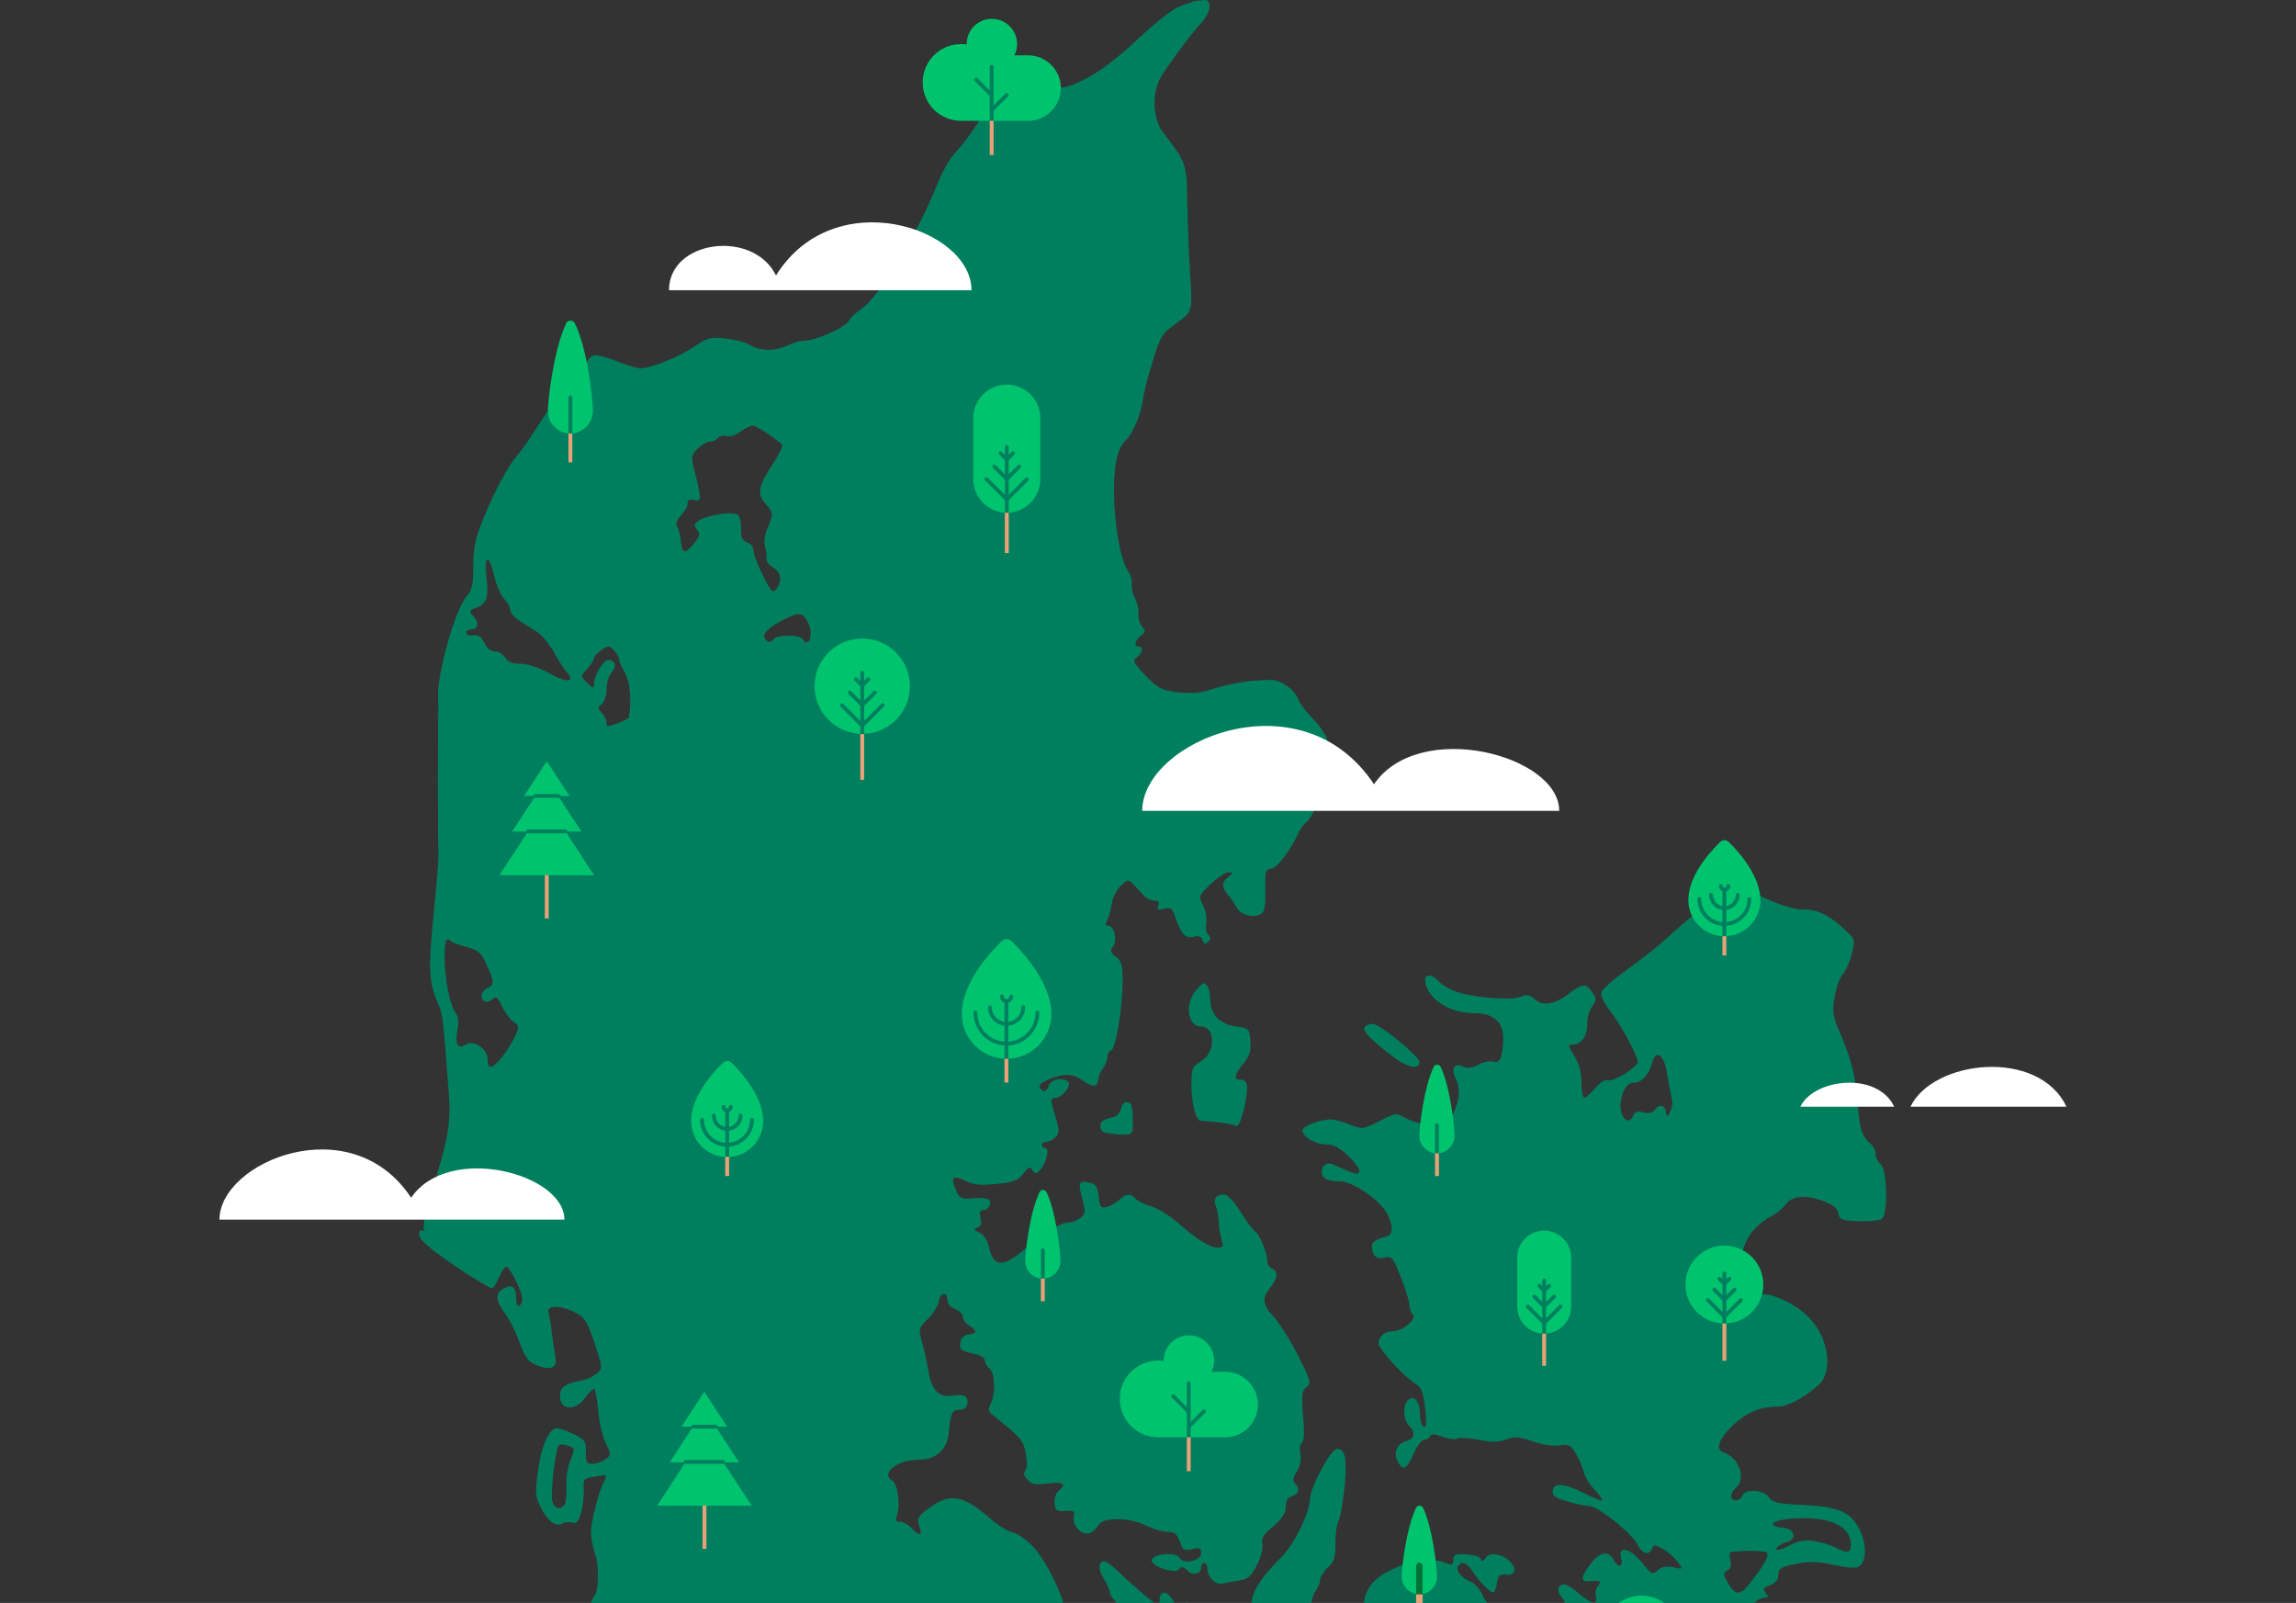 <svg width="298" height="208" viewBox="0 0 298 208" fill="none" xmlns="http://www.w3.org/2000/svg">
<rect x="0" y="0" width="298" height="208" fill="#333333" stroke="none"/>
<g clip-path="url(#clip0_13562_17160)">
<path d="M217.517 230.643C217.517 230.441 217.039 230.19 216.385 230.165C215.58 230.089 215.253 229.787 215.253 229.234C215.253 228.781 214.876 227.7 214.474 226.794C213.744 225.285 213.669 225.26 213.367 226.065C212.965 227.172 212.638 227.197 211.984 226.266C211.531 225.663 211.38 225.663 210.802 226.115C210.273 226.568 209.594 226.568 207.18 226.191C202.502 225.461 199.383 226.392 199.383 228.429C199.383 230.014 198.327 230.089 196.138 228.63C195.082 227.951 193.976 227.499 193.548 227.624C192.944 227.775 192.819 227.675 192.969 226.971C193.12 226.392 193.02 226.115 192.592 226.115C192.265 226.115 191.737 225.839 191.486 225.512C191.209 225.185 190.681 224.908 190.303 224.908C189.926 224.908 189.448 224.506 189.247 224.028C188.97 223.424 188.568 223.148 187.914 223.223C187.386 223.273 186.405 223.022 185.676 222.619C184.946 222.242 184.217 221.965 184.016 222.016C183.814 222.066 183.286 221.764 182.884 221.412C182.431 221.01 181.677 220.758 181.148 220.809C180.62 220.859 179.514 220.658 178.709 220.331C177.527 219.853 177.25 219.551 177.451 218.922C177.602 218.394 177.502 218.067 176.973 217.866C175.842 217.489 173.93 214.169 174.081 212.886C174.207 212.006 174.408 211.754 175.213 211.754C175.791 211.754 176.395 211.503 176.546 211.276C176.697 211.025 177.225 210.798 177.678 210.798C178.734 210.798 178.684 210.119 177.627 209.792C176.898 209.541 176.822 209.314 177.049 207.856C177.376 205.693 178.759 204.36 181.802 203.152C184.066 202.272 186.179 202.146 187.889 202.901C188.417 203.152 188.618 203.027 188.618 202.423C188.618 201.744 188.87 201.618 190.329 201.694C191.259 201.744 192.114 202.021 192.19 202.297C192.316 202.675 192.466 202.624 192.844 202.146C193.171 201.694 193.649 201.568 194.378 201.744C196.541 202.272 197.472 204.586 195.384 204.309C194.78 204.234 194.504 204.435 194.378 204.988C194.051 206.9 193.9 206.975 192.844 205.969C192.265 205.441 191.511 204.511 191.133 203.907C190.454 202.775 189.675 202.499 189.222 203.228C188.895 203.806 189.75 204.812 190.932 205.265C191.41 205.466 192.114 206.246 192.441 207.001C192.894 208.107 193.372 208.51 194.881 208.937C196.39 209.39 196.742 209.667 196.742 210.396C196.742 211.125 196.994 211.327 197.798 211.327C198.377 211.327 199.207 211.528 199.735 211.804C200.515 212.207 200.54 212.207 200.112 211.654C199.232 210.547 199.961 209.667 201.571 209.792C202.829 209.868 203.08 209.792 203.206 208.937C203.281 208.409 203.055 207.629 202.678 207.227C201.999 206.447 202.15 205.592 203.055 205.592C203.332 205.592 204.187 206.12 204.967 206.799C206.626 208.208 207.406 208.384 207.13 207.202C207.004 206.749 207.13 206.095 207.406 205.793C207.934 205.139 207.783 205.064 206.274 205.19C205.092 205.265 205.143 204.662 206.425 202.951C207.607 201.367 208.789 201.166 209.418 202.373C210.022 203.505 210.726 203.379 210.399 202.172C209.997 200.512 211.581 200.864 213.115 202.775C214.323 204.284 214.448 204.36 215.153 203.756C215.681 203.303 216.259 203.178 217.19 203.379C218.498 203.655 218.498 203.655 217.718 202.649C217.316 202.071 216.461 201.342 215.807 200.989C214.826 200.411 214.625 200.411 214.423 200.939C214.046 201.92 213.115 201.618 212.487 200.336C211.757 198.927 207.381 195.456 206.325 195.431C205.922 195.431 204.665 195.18 203.558 194.853C202.024 194.45 201.521 194.123 201.521 193.545C201.521 192.363 202.904 192.413 205.495 193.696C206.752 194.35 207.884 194.802 207.96 194.702C208.035 194.601 207.582 193.972 206.953 193.293C206.3 192.614 205.646 191.558 205.545 190.979C205.444 190.401 204.941 189.319 204.539 188.615C203.86 187.483 203.608 187.358 202.376 187.559C201.521 187.685 200.188 187.483 198.93 187.031C197.22 186.427 196.667 186.377 195.51 186.779C194.504 187.156 193.573 187.156 191.863 186.829C190.605 186.578 189.398 186.502 189.146 186.678C188.895 186.804 188.04 186.729 187.235 186.427C186.128 186.05 185.701 186.05 185.575 186.377C185.5 186.628 185.173 186.829 184.846 186.829C184.519 186.829 183.915 187.634 183.462 188.665C182.532 190.703 182.079 190.904 181.425 189.671C180.821 188.54 181.299 187.307 182.481 187.005C183.613 186.729 183.789 185.874 182.859 184.968C182.079 184.189 182.054 182.252 182.783 181.648C183.563 180.994 184.292 181.849 184.292 183.484C184.292 184.214 184.494 184.943 184.77 185.119C185.147 185.32 185.173 184.717 184.971 182.805C184.77 180.743 184.519 180.089 183.789 179.611C182.154 178.605 178.91 174.983 178.91 174.329C178.91 173.449 179.715 172.745 180.746 172.745C182.004 172.745 183.94 171.16 183.387 170.582C183.135 170.33 182.934 169.802 182.934 169.375C182.934 168.922 182.456 167.337 181.828 165.753C180.821 163.162 180.645 162.961 179.715 163.187C178.658 163.464 178.055 162.911 178.055 161.678C178.055 161.226 178.533 160.873 179.363 160.622C180.469 160.345 180.671 160.094 180.62 159.213C180.57 158.61 180.168 157.579 179.69 156.95C178.508 155.29 175.389 153.303 174.006 153.303C172.346 153.303 171.566 152.901 171.566 152.096C171.566 151.09 172.295 150.712 173.301 151.215C175.867 152.398 176.42 152.523 176.42 151.945C176.42 151.618 175.766 150.738 174.911 149.908C173.855 148.902 173.05 148.499 172.144 148.499C170.736 148.499 169.051 147.518 169.051 146.663C169.051 146.135 171.314 145.255 172.773 145.255C173.176 145.255 174.232 145.531 175.162 145.909C176.822 146.563 176.873 146.563 179.061 145.456C181.048 144.45 181.324 144.4 182.154 144.928C182.632 145.255 183.664 145.607 184.393 145.783C185.977 146.11 186.455 145.38 185.776 143.796C185.525 143.268 185.449 142.538 185.575 142.211C186.028 141.08 186.883 141.608 187.562 143.469C188.241 145.33 188.241 145.33 188.82 144.047C189.473 142.513 189.499 141.054 188.945 139.948C188.291 138.741 188.744 137.835 189.8 138.363C190.404 138.69 190.907 138.64 191.863 138.162C192.542 137.785 193.447 137.634 193.85 137.76C194.705 138.036 195.057 137.081 195.107 134.666C195.107 132.604 193.774 131.472 191.385 131.472C187.964 131.472 185.022 129.435 184.971 127.096C184.971 126.366 185.977 126.442 186.606 127.221C186.883 127.599 187.788 128.152 188.593 128.529C190.53 129.384 196.189 129.912 197.396 129.334C198.176 129.007 198.503 129.057 199.106 129.586C200.213 130.592 201.672 130.39 203.457 129.057C205.369 127.599 205.822 127.548 206.652 128.73C207.23 129.535 207.23 129.711 206.601 130.667C206.224 131.245 205.947 132.302 205.998 132.981C206.073 134.314 205.218 135.546 204.212 135.546C203.432 135.546 203.483 135.672 204.463 137.257C204.992 138.112 205.268 139.294 205.268 140.501C205.268 141.557 205.419 142.438 205.646 142.438C205.847 142.438 206.501 141.859 207.054 141.18C207.708 140.451 208.362 139.998 208.714 140.174C209.393 140.426 212.562 138.464 212.562 137.785C212.562 137.005 210.299 132.83 208.915 131.095C208.11 130.038 207.708 129.183 207.859 128.73C207.985 128.328 209.393 127.096 210.978 125.964C212.562 124.832 214.7 123.172 215.731 122.267C220.082 118.368 220.963 117.689 223.151 116.658C226.043 115.325 226.446 115.35 229.69 116.809C231.325 117.538 233.06 118.016 234.117 118.016C235.953 118.016 237.437 118.745 239.549 120.732C240.807 121.914 240.807 121.94 240.354 123.776C240.103 124.782 239.549 126.014 239.172 126.416C238.795 126.819 238.292 128.202 238.116 129.384C237.789 131.321 237.864 131.849 238.895 134.213C240.354 137.659 240.882 139.897 241.134 143.419C241.335 146.412 241.662 147.468 242.769 148.399C243.146 148.675 243.423 149.279 243.423 149.732C243.423 150.184 243.699 150.738 244.076 151.039C244.957 151.693 245.083 157.654 244.227 158.182C243.9 158.384 242.517 158.509 241.184 158.459C239.021 158.384 238.744 158.258 238.619 157.478C238.543 156.874 237.965 156.371 236.883 155.944C234.519 155.013 232.658 155.089 231.778 156.271C231.375 156.799 230.595 157.453 230.067 157.73C227.301 159.188 225.968 161.376 225.968 164.269C225.968 166.105 227.351 167.916 228.684 167.916C230.394 167.916 233.136 169.299 234.72 170.884C237.386 173.55 238.015 178.077 235.928 179.812C233.941 181.523 231.954 182.529 230.696 182.529C228.382 182.529 226.647 183.308 224.811 185.044C222.975 186.88 222.623 188.087 223.754 188.489C225.792 189.219 226.672 191.935 225.289 193.067C224.962 193.344 224.685 193.847 224.685 194.123C224.685 194.903 225.867 194.853 226.144 194.073C226.521 193.142 228.91 193.293 229.589 194.274C230.042 194.953 230.721 195.129 233.614 195.255C238.644 195.507 240.103 196.11 241.285 198.349C242.391 200.386 242.266 202.901 241.083 203.379C240.706 203.505 239.348 203.379 237.965 203.052C236.179 202.649 234.921 202.574 233.513 202.851C231.073 203.303 230.797 203.505 230.797 204.485C230.797 204.963 230.394 205.466 229.74 205.693C228.86 206.02 228.759 206.171 229.162 206.699C229.564 207.177 229.539 207.302 229.011 207.302C228.634 207.302 228.005 207.68 227.552 208.107C227.099 208.56 226.345 208.912 225.842 208.912C225.163 208.912 225.062 209.038 225.44 209.39C226.119 210.069 226.043 211.301 225.314 211.578C224.509 211.905 224.534 212.559 225.364 212.559C226.295 212.559 225.892 213.892 224.836 214.395C224.358 214.596 224.031 215.049 224.107 215.275C224.232 215.552 223.956 215.954 223.453 216.206C222.069 216.935 221.063 218.142 221.063 219.098C221.063 219.576 220.787 220.305 220.409 220.733C219.957 221.211 219.68 222.468 219.554 224.631C219.428 226.694 219.152 227.876 218.774 228.127C218.045 228.53 218.448 229.259 219.252 228.932C220.133 228.605 219.982 229.712 219.051 230.517C218.221 231.07 217.517 231.196 217.517 230.643ZM226.295 206.372C226.546 206.221 227.426 205.064 228.282 203.907C229.338 202.373 229.615 201.643 229.288 201.442C228.885 201.191 226.244 201.166 224.66 201.392C224.459 201.442 224.408 201.87 224.584 202.448C224.735 203.127 224.635 203.555 224.207 203.781C223.629 204.108 223.629 204.259 224.283 205.416C225.037 206.699 225.44 206.9 226.295 206.372ZM235.5 199.983C236.431 200.134 237.688 200.512 238.292 200.839C239.826 201.618 240.228 201.518 240.228 200.461C240.228 198.072 237.663 196.814 233.161 197.016C230.193 197.141 228.936 197.996 231.375 198.223C233.035 198.374 233.312 199.807 231.752 200.159C231.224 200.285 230.696 200.637 230.57 200.939C230.445 201.266 230.973 201.191 232.105 200.612C233.438 199.908 234.217 199.757 235.5 199.983ZM212.009 144.726C212.16 144.249 212.537 144.148 213.317 144.324C214.046 144.525 214.524 144.4 214.851 143.922C215.455 143.117 216.259 143.469 216.259 144.601C216.259 145.003 216.511 144.802 216.737 144.349C216.964 143.896 217.14 143.217 217.014 142.689C216.762 141.583 216.486 140.099 216.36 139.269C215.983 136.804 214.901 136.074 214.423 137.961C214.046 139.369 213.09 140.476 212.16 140.476C211.279 140.476 210.701 141.155 210.374 142.84C210.022 144.726 211.355 146.336 212.009 144.726ZM165.379 221.664C165.253 221.462 164.725 221.261 164.197 221.261C163.015 221.261 162.335 220.532 162.335 219.35C162.335 217.438 161.329 214.646 160.424 214.043C159.946 213.716 159.493 213.062 159.493 212.66C159.493 212.006 159.695 211.88 160.675 212.131C161.782 212.383 161.858 212.282 162.084 210.824C162.21 209.968 162.361 208.635 162.461 207.831C162.587 206.372 163.769 204.586 166.36 201.995C167.994 200.361 169.931 196.387 170.007 194.576C170.057 192.991 172.723 188.011 173.528 188.011C174.634 188.011 174.861 189.345 174.509 192.991C174.307 194.928 173.98 196.89 173.729 197.343C173.477 197.745 173.326 199.078 173.326 200.31C173.326 202.146 173.176 202.675 172.32 203.429C171.742 203.957 171.314 204.687 171.314 205.064C171.314 205.441 171.038 206.07 170.711 206.523C170.384 206.975 170.107 208.057 170.107 208.962C170.107 210.069 169.83 210.874 169.327 211.327C168.548 212.006 168.321 213.163 167.693 218.947C167.693 219.098 167.215 219.752 166.687 220.406C166.108 221.06 165.806 221.714 165.957 221.865C166.108 222.016 166.108 222.116 165.957 222.116C165.781 222.066 165.504 221.915 165.379 221.664ZM104.664 216.759C102.828 216.156 102.275 215.753 101.822 214.697C101.093 213.037 99.76 212.383 97.194 212.383C95.861 212.383 94.603 212.056 93.547 211.452C92.088 210.647 91.359 210.572 86.455 210.522C82.103 210.522 80.745 210.371 79.966 209.868C79.437 209.491 78.457 209.088 77.853 208.937C76.721 208.661 76.445 207.956 77.073 207.227C77.727 206.548 77.803 203.253 77.224 201.618C76.948 200.763 76.696 199.556 76.696 198.902C76.696 197.569 77.677 193.67 78.281 192.488C78.884 191.306 78.884 191.306 77.174 191.608C75.765 191.86 75.665 191.935 75.765 193.193C75.816 193.922 75.69 195.255 75.438 196.16C75.112 197.468 74.835 197.745 74.256 197.569C73.854 197.443 73.275 197.519 72.999 197.695C72.194 198.173 71.087 197.418 70.207 195.657C69.478 194.249 69.427 193.746 69.805 190.979C70.182 187.936 71.112 185.698 72.068 185.345C72.345 185.22 73.376 185.547 74.332 186.025C75.967 186.829 76.067 187.031 76.042 188.414C75.992 189.722 76.118 189.948 76.897 189.948C77.375 189.948 78.104 189.697 78.557 189.37C79.337 188.791 79.337 188.766 78.608 187.257C78.205 186.402 77.752 184.465 77.627 182.956C77.501 181.447 77.249 180.19 77.098 180.19C76.948 180.19 76.369 180.768 75.891 181.447C74.784 182.981 72.923 183.032 72.722 181.497C72.521 180.19 73.2 179.561 75.036 179.234C75.891 179.108 76.973 178.655 77.425 178.253C78.23 177.523 78.23 177.523 77.174 174.304C76.243 171.512 75.916 170.984 74.709 170.33C72.848 169.349 70.936 169.324 71.188 170.28C71.314 170.682 71.515 171.915 71.641 173.047C71.766 174.178 72.018 175.562 72.093 176.14C72.37 177.523 71.439 177.876 69.654 177.146C68.547 176.694 68.145 176.14 67.415 174.153C66.937 172.82 66.082 171.11 65.504 170.381C64.322 168.746 64.246 167.79 65.353 167.186C66.46 166.583 66.988 166.985 66.988 168.444C66.988 169.123 67.139 169.551 67.39 169.425C67.642 169.299 67.793 168.897 67.793 168.545C67.793 167.664 66.158 164.369 65.73 164.369C65.529 164.369 65.076 165.023 64.749 165.778C64.422 166.558 64.02 167.186 63.894 167.186C63.617 167.186 60.8 165.476 58.864 164.143C55.443 161.779 54.412 160.823 54.412 160.169C54.412 159.767 54.563 159.515 54.789 159.691C54.991 159.842 55.066 159.616 54.991 159.213C54.915 158.811 55.393 156.648 56.097 154.435C58.16 147.82 58.537 145.758 58.26 141.985C57.606 133.132 57.455 131.648 57.053 130.692C55.544 127.272 55.519 126.24 56.525 116.079C56.776 113.715 56.927 111.452 56.902 110.999C56.827 109.59 56.827 96.059 56.852 93.946C56.902 92.815 56.902 91.28 56.852 90.501C56.701 87.583 59.04 79.208 60.499 77.472C61.278 76.592 61.429 75.888 61.429 73.448C61.429 71.134 61.681 69.877 62.687 67.412C64.095 63.841 66.107 60.194 67.189 59.012C67.642 58.559 68.849 56.773 69.956 55.038C71.263 52.975 72.194 51.869 72.672 51.869C73.124 51.869 73.728 51.29 74.08 50.561C75.464 47.895 76.394 46.411 76.922 46.134C77.199 45.983 78.557 46.285 79.89 46.813C81.223 47.342 82.682 47.794 83.135 47.794C84.468 47.794 88.089 46.335 90.152 44.952C91.887 43.77 92.264 43.695 94.302 43.946C95.509 44.072 96.943 44.474 97.421 44.801C98.603 45.581 100.791 45.581 102.249 44.801C102.903 44.474 103.909 44.198 104.513 44.198C105.922 44.198 109.946 42.362 110.222 41.557C110.348 41.23 111.027 40.626 111.681 40.173C113.869 38.84 119.025 30.515 121.49 24.278C122.144 22.618 123.2 20.656 123.804 20.027C125.439 18.242 126.847 16.204 127.853 14.268C129.186 11.627 129.966 11.3 134.468 11.426C138.115 11.501 138.442 11.476 141.007 10.168C142.718 9.288 145.107 7.502 147.547 5.188C149.659 3.201 152.049 1.29 152.828 0.963C154.463 0.284 155.318 0.007 155.997 0.057C157.33 -0.345 157.381 1.441 155.796 3.101C154.488 4.484 151.093 9.187 150.59 10.118C149.458 12.306 149.659 15.525 150.967 17.21C153.935 21.034 154.061 21.31 154.086 26.089C154.136 28.529 154.287 32.779 154.463 35.495C154.79 40.45 154.79 40.45 152.728 41.909C150.791 43.317 150.615 43.569 149.609 46.889C149.005 48.825 148.427 51.039 148.351 51.843C148.075 53.831 146.968 56.396 146.088 57.15C145.685 57.528 145.157 58.483 144.956 59.389C144.076 63.237 144.881 71.713 146.364 74.002C146.742 74.58 146.968 75.335 146.893 75.737C146.817 76.139 146.968 76.944 147.295 77.573C147.622 78.227 147.823 79.158 147.748 79.635C147.672 80.164 147.899 80.893 148.201 81.27C148.729 81.874 148.678 82.05 148.075 82.478C147.295 83.056 147.144 83.886 147.798 83.886C148.452 83.886 148.276 84.766 147.547 85.294C146.943 85.747 147.094 85.974 148.678 87.659C150.263 89.293 150.716 89.52 152.728 89.822C154.036 89.973 155.62 89.947 156.375 89.696C159.166 88.841 161.053 88.438 163.316 88.287C165.228 88.136 165.882 88.237 166.963 88.966C167.693 89.444 168.347 90.224 168.472 90.677C168.598 91.129 169.327 92.136 170.132 92.991C172.195 95.053 172.849 96.638 172.245 98.348C171.993 99.077 171.767 100.285 171.767 101.114C171.767 102.749 170.459 105.944 169.503 106.748C169.126 107.025 168.699 107.679 168.497 108.132C167.517 110.32 165.781 112.634 165.001 112.709C164.222 112.835 164.197 113.086 164.222 115.476C164.272 117.211 164.146 118.242 163.769 118.519C162.914 119.198 161.053 118.796 160.525 117.79C160.273 117.312 159.745 116.532 159.393 116.13C158.538 115.149 158.538 114.47 159.443 113.765C160.122 113.237 160.122 113.237 159.443 113.187C159.041 113.187 158.035 113.866 157.129 114.721C155.545 116.255 155.545 116.306 156.148 117.488C156.475 118.142 156.676 119.148 156.551 119.726C156.425 120.305 156.551 120.984 156.802 121.261C157.179 121.638 157.179 121.839 156.802 122.191C156.425 122.543 156.274 122.518 156.073 121.99C155.922 121.537 155.545 121.386 155.016 121.537C153.96 121.864 153.306 121.261 152.652 119.299C152.174 117.84 151.998 117.714 151.118 117.915C150.263 118.117 150.137 118.041 150.338 117.513C150.54 117.035 150.389 116.859 149.81 116.859C149.357 116.859 148.804 116.582 148.502 116.255C148.226 115.928 147.622 115.275 147.194 114.847C146.415 114.067 146.39 114.067 145.484 114.922C144.956 115.4 144.428 116.457 144.302 117.236C144.176 118.041 143.9 119.022 143.698 119.399C143.422 119.928 143.447 120.129 143.849 120.129C144.629 120.129 145.057 122.065 144.453 122.845C144.051 123.323 144.076 123.574 144.83 124.153C145.585 124.731 145.711 125.26 145.711 127.272C145.711 130.592 144.83 136.125 144.201 136.326C143.925 136.401 143.724 136.804 143.724 137.181C143.724 137.558 143.447 138.237 143.12 138.69C142.793 139.143 142.516 139.797 142.516 140.199C142.516 141.13 141.661 141.08 140.454 140.149C139.926 139.747 138.995 139.42 138.417 139.47C136.908 139.545 134.77 140.526 134.921 141.004C135.172 141.784 135.927 141.733 136.128 140.878C136.38 139.998 138.19 139.696 138.693 140.476C139.02 141.004 137.763 142.463 136.983 142.463C136.304 142.463 136.304 142.714 137.033 145.053C137.511 146.713 137.511 147.04 136.983 147.569C136.656 147.896 136.128 148.172 135.801 148.172C135.474 148.172 135.223 148.323 135.223 148.575C135.223 148.776 135.424 148.977 135.675 148.977C136.279 148.977 135.751 151.014 134.996 151.819C134.468 152.347 134.342 152.347 134.015 151.819C133.739 151.341 133.487 151.417 132.808 152.297C132.129 153.177 131.5 153.429 129.312 153.63C127.325 153.831 126.344 153.756 125.363 153.253C123.703 152.448 123.326 152.674 124.03 154.309C124.508 155.491 124.709 155.617 126.218 155.491C127.099 155.416 128.055 155.491 128.281 155.617C128.859 155.994 128.331 157.025 127.627 157.025C127.174 157.025 127.099 157.302 127.25 158.031C127.451 158.761 127.325 159.138 126.872 159.289C126.344 159.49 126.395 159.616 127.149 159.968C127.728 160.245 128.155 160.949 128.356 161.804C128.884 164.47 130.268 164.52 133.185 161.93C135.449 159.893 137.687 158.61 138.819 158.61C139.196 158.61 139.825 158.358 140.228 158.031C140.907 157.554 140.907 157.302 140.479 155.592C139.876 153.429 140.026 153.127 141.46 153.479C142.265 153.68 142.466 154.007 142.592 155.265C142.718 156.522 142.843 156.774 143.522 156.648C143.975 156.573 144.705 156.17 145.182 155.768C146.163 154.837 146.717 154.787 147.345 155.516C147.597 155.793 148.527 156.296 149.383 156.522C150.238 156.774 151.747 157.704 152.753 158.56C155.469 160.924 157.003 161.88 157.984 161.88C158.764 161.88 158.839 161.729 158.588 160.999C158.437 160.521 158.211 159.465 158.185 158.635C158.135 157.855 157.984 156.9 157.808 156.522C157.406 155.642 157.859 154.988 158.814 154.988C159.292 154.988 160.122 155.793 161.078 157.352C161.883 158.66 162.738 159.742 162.939 159.817C163.417 160.018 164.473 162.609 164.473 163.59C164.473 164.043 164.75 164.47 165.077 164.596C165.932 164.923 165.857 165.853 164.876 167.061C163.744 168.469 163.87 169.299 165.328 170.884C166.007 171.613 167.441 173.851 168.447 175.838C170.157 179.209 170.233 179.485 169.579 179.988C168.975 180.441 168.9 180.919 169.126 183.711C169.327 185.874 169.252 187.031 168.975 187.207C168.724 187.358 168.648 187.986 168.774 188.665C168.925 189.445 168.774 190.2 168.321 190.929C167.844 191.709 167.743 192.111 168.07 192.438C168.749 193.117 168.598 193.847 167.693 194.148C167.114 194.299 166.888 194.752 166.888 195.532C166.888 196.336 166.435 197.041 165.253 198.047C163.995 199.103 163.668 199.631 163.844 200.31C163.97 200.788 163.694 202.021 163.165 203.027C162.386 204.561 162.034 204.888 160.801 205.089C159.996 205.215 159.066 205.416 158.689 205.491C157.833 205.743 156.702 204.636 156.702 203.58C156.702 203.127 156.551 202.8 156.299 202.8C156.098 202.8 155.897 203.052 155.897 203.379C155.897 204.259 154.765 204.485 154.036 203.756C153.558 203.278 153.306 203.228 153.055 203.605C152.602 204.335 149.332 203.228 149.483 202.423C149.634 201.618 152.652 201.316 153.105 202.146C153.583 203.027 155.897 202.549 155.897 201.543C155.897 200.889 155.696 200.763 154.715 201.015C153.658 201.266 153.507 201.14 153.13 200.034C152.753 199.053 152.476 198.776 151.546 198.776C150.892 198.776 149.684 198.399 148.779 197.971C146.616 196.865 143.095 196.84 142.542 197.921C142.29 198.323 141.812 198.801 141.435 198.927C140.454 199.304 139.171 197.996 139.372 196.865C139.523 196.06 139.423 195.984 138.266 196.06C137.159 196.135 136.958 196.01 136.883 195.079C136.807 194.5 137.033 193.771 137.36 193.494C138.492 192.564 138.039 192.237 136.027 192.488C134.493 192.69 133.915 192.614 133.387 192.036C132.934 191.583 132.808 191.181 133.06 190.854C133.311 190.577 133.311 189.671 133.135 188.615C132.808 186.88 132.657 186.678 128.91 183.66C128.256 183.132 128.231 182.881 128.583 182.151C129.237 180.894 129.161 178.177 128.432 177.599C128.105 177.322 127.828 176.819 127.828 176.543C127.828 176.266 127.35 175.889 126.696 175.738C124.659 175.285 124.508 175.159 124.634 174.229C124.709 173.625 125.087 173.248 125.69 173.172C126.822 173.021 126.872 172.644 125.766 171.99C125.313 171.714 124.961 171.211 124.961 170.858C124.961 170.481 124.508 170.079 123.955 169.852C123.301 169.601 122.949 169.173 122.949 168.595C122.949 167.488 121.968 167.79 121.817 168.972C121.742 169.45 121.138 170.431 120.434 171.135C119.226 172.342 119.176 172.443 119.654 174.103C119.931 175.034 120.308 176.668 120.459 177.725C120.861 180.366 121.867 181.422 123.703 181.095C124.634 180.944 125.212 181.019 125.414 181.346C125.866 182.076 125.414 182.931 124.559 182.931C123.578 182.931 123.351 183.409 123.175 185.647C123.024 188.037 121.54 189.42 119.201 189.42C116.435 189.42 114.221 191.206 115.831 192.136C116.51 192.539 116.887 195.381 116.435 196.588C116.158 197.317 116.233 197.468 116.837 197.468C117.24 197.468 117.893 197.846 118.296 198.273C119.277 199.38 119.805 199.279 119.352 198.147C118.95 197.041 119.101 196.739 120.761 195.557C123.402 193.696 125.062 194.023 128.583 197.091C129.564 197.946 130.846 198.751 131.5 198.877C132.154 199.003 133.336 199.883 134.166 200.788C136.103 202.951 138.467 208.057 138.316 209.717C138.19 210.824 137.939 211.1 136.279 211.654C133.16 212.76 131.651 212.961 131.073 212.232C130.796 211.905 130.343 211.628 130.067 211.628C129.79 211.628 129.136 211.251 128.658 210.824C128.13 210.371 127.199 210.019 126.545 210.019C125.439 210.019 125.363 210.094 125.615 211.201C125.942 212.66 125.238 214.093 124.232 214.093C123.024 214.093 119.252 211.93 119.025 211.176C118.774 210.321 118.019 210.245 117.315 211.025C117.063 211.352 116.384 211.704 115.856 211.83C115.328 211.955 114.674 212.433 114.448 212.886C114.196 213.339 113.14 213.942 112.084 214.269C111.027 214.596 109.568 215.401 108.889 216.105C107.431 217.765 107.682 217.765 104.664 216.759ZM73.301 195.205C73.451 194.928 73.552 193.897 73.502 192.84C73.451 191.784 73.703 190.275 74.03 189.47C74.634 187.961 74.634 187.936 73.753 187.609C73.225 187.408 72.697 187.358 72.546 187.534C72.093 187.936 71.414 193.771 71.691 194.802C71.917 195.783 72.823 195.984 73.301 195.205ZM65.076 137.257C65.655 136.578 66.409 135.395 66.786 134.591C67.44 133.207 67.44 133.132 66.661 132.604C66.208 132.277 65.529 131.396 65.152 130.566C64.624 129.46 64.347 129.233 64.02 129.56C63.341 130.239 62.511 130.089 62.511 129.233C62.511 128.781 62.888 128.353 63.316 128.177C64.196 127.9 64.171 127.297 62.938 124.731C62.41 123.6 61.932 123.222 60.574 122.895C59.644 122.644 58.738 122.317 58.587 122.166C57.908 121.487 57.707 122.015 57.707 124.203C57.707 126.995 58.361 130.29 59.115 131.396C59.493 131.874 59.568 132.704 59.392 133.509C59.015 135.421 59.392 136.225 60.398 135.571C61.505 134.892 63.29 136.049 63.29 137.483C63.316 138.791 63.819 138.766 65.076 137.257ZM80.293 93.796C80.972 93.544 81.6 93.217 81.626 93.066C82.003 90.954 81.776 88.564 81.148 87.382C80.745 86.653 80.368 85.848 80.368 85.596C80.368 85.345 80.091 84.817 79.714 84.414C79.111 83.76 78.985 83.735 78.079 84.339C77.551 84.716 77.098 85.144 77.098 85.395C77.098 85.647 76.696 86.25 76.218 86.778C75.338 87.709 75.338 87.709 76.218 88.614C76.998 89.394 77.098 89.419 77.098 88.765C77.098 87.659 78.281 85.647 78.934 85.647C79.865 85.647 80.117 86.451 79.387 87.231C79.01 87.633 78.733 88.614 78.733 89.394C78.733 90.199 78.457 91.054 78.13 91.331C77.551 91.783 77.551 91.909 78.13 92.538C78.457 92.915 78.733 93.418 78.733 93.72C78.733 94.374 78.708 94.374 80.293 93.796ZM73.602 87.256C73.2 86.803 72.42 85.621 71.867 84.59C71.288 83.584 70.358 82.427 69.83 82.075C69.251 81.698 68.195 81.069 67.516 80.616C66.786 80.164 66.208 79.485 66.208 79.107C66.208 78.73 65.831 78.101 65.428 77.699C65.026 77.296 64.422 75.963 64.12 74.656C63.467 71.814 62.787 72.015 63.139 74.907C63.467 77.472 63.19 78.328 61.832 78.856C60.851 79.233 60.851 79.258 61.505 80.038C62.234 80.843 62.033 81.673 61.102 81.673C60.775 81.673 60.524 81.874 60.524 82.075C60.524 82.276 60.775 82.478 61.052 82.452C62.108 82.327 62.461 82.503 62.913 83.509C63.19 84.112 63.718 84.515 64.221 84.515C64.674 84.515 65.277 84.892 65.554 85.32C65.931 85.898 66.485 86.124 67.541 86.124C68.396 86.124 69.93 86.602 71.188 87.307C73.502 88.614 74.759 88.614 73.602 87.256ZM100.464 82.88C100.59 82.629 101.445 82.478 102.3 82.478C103.155 82.478 104.01 82.629 104.136 82.88C104.991 84.263 105.645 82.352 104.865 80.767C104.211 79.434 103.658 79.384 101.545 80.491C99.684 81.472 98.904 82.276 99.282 82.88C99.558 83.408 100.137 83.408 100.464 82.88ZM101.017 76.014C101.545 75.033 101.168 74.077 100.162 73.499C99.709 73.247 99.433 72.769 99.483 72.392C99.533 72.015 99.433 71.336 99.282 70.858C99.131 70.38 99.231 69.399 99.609 68.544C100.388 66.683 100.388 66.557 99.407 65.425C98.225 64.092 98.401 63.111 100.212 60.345C101.093 59.012 101.671 57.83 101.52 57.679C99.81 56.295 98.1 55.239 97.672 55.239C97.345 55.239 96.666 55.616 96.088 56.019C95.484 56.471 94.754 56.698 94.251 56.597C93.799 56.471 93.321 56.597 93.145 56.849C92.994 57.1 92.541 57.301 92.164 57.301C91.787 57.301 91.032 57.754 90.529 58.232C89.674 59.163 89.649 59.238 90.252 61.552C91.057 64.721 91.057 65.123 90.051 64.872C89.473 64.721 89.246 64.872 89.246 65.325C89.246 65.702 88.869 66.381 88.391 66.859C87.863 67.437 87.662 67.965 87.863 68.267C88.014 68.544 88.24 69.248 88.316 69.776C88.517 71.839 88.794 72.015 89.951 70.656C90.831 69.6 90.931 69.323 90.479 68.745C90.026 68.217 90.076 68.016 90.68 67.563C91.56 66.909 94.704 66.381 95.584 66.708C95.987 66.859 96.188 67.487 96.188 68.544C96.188 69.801 96.339 70.204 96.993 70.405C97.446 70.531 97.798 71.009 97.798 71.411C97.798 72.342 99.86 76.693 100.313 76.693C100.489 76.793 100.816 76.466 101.017 76.014ZM151.671 214.848C146.44 209.767 144.051 207.252 144.051 206.699C144.051 206.321 143.673 205.517 143.271 204.863C142.491 203.681 142.542 202.599 143.321 202.599C143.573 202.599 144.201 203.052 144.78 203.605C146.842 205.542 149.986 208.283 150.263 208.283C150.414 208.283 150.514 207.906 150.514 207.478C150.514 207.051 150.791 206.674 151.118 206.674C151.772 206.674 152.627 207.981 152.451 208.736C152.25 209.591 153.256 209.591 153.457 208.736C153.784 207.529 154.388 207.73 155.369 209.314C155.846 210.094 156.576 210.824 157.029 210.974C158.538 211.452 157.632 213.213 155.846 213.213C155.042 213.213 154.916 213.364 155.117 214.194C155.268 214.873 155.167 215.25 154.715 215.401C153.709 215.728 152.401 215.527 151.671 214.848ZM144.352 147.116C143.17 146.99 142.818 146.789 142.818 146.135C142.818 145.556 143.195 145.28 144.025 145.079C144.881 144.928 145.333 144.55 145.484 143.871C145.635 143.268 145.962 142.941 146.364 143.016C146.842 143.092 147.018 143.62 147.018 145.179C147.119 147.367 147.094 147.392 144.352 147.116ZM160.273 146.034C160.147 145.909 159.166 145.758 158.085 145.632C156.978 145.506 155.972 145.431 155.821 145.431C155.218 145.38 154.639 143.117 154.639 140.878C154.639 138.615 154.715 138.414 155.821 137.76C157.808 136.628 157.808 133.207 155.872 133.207C154.136 133.207 153.709 130.214 155.268 128.454C156.123 127.473 156.324 127.397 156.676 127.926C156.928 128.253 157.079 129.108 157.079 129.762C157.129 131.623 158.286 132.88 160.374 133.182C162.109 133.434 162.159 133.459 162.285 135.094C162.361 136.401 162.21 137.03 161.405 137.986C160.223 139.369 160.072 140.099 160.952 140.099C161.933 140.099 162.059 140.778 161.606 143.217C161.128 145.456 160.675 146.437 160.273 146.034ZM181.526 137.634C180.847 137.181 179.463 136.125 178.482 135.245C177.175 134.062 176.848 133.534 177.175 133.207C177.426 132.956 177.904 132.805 178.281 132.88C179.413 133.132 184.167 137.055 184.217 137.785C184.242 138.715 183.161 138.64 181.526 137.634Z" fill="#007F5F"/>
<path d="M133.414 7.176H131.653C131.88 6.723 132.005 6.245 132.005 5.717C132.005 3.906 130.547 2.447 128.736 2.447C126.925 2.447 125.466 3.906 125.466 5.717C125.466 5.742 125.466 5.742 125.466 5.767C125.215 5.742 124.988 5.717 124.737 5.717C121.97 5.717 119.757 7.955 119.757 10.697C119.757 13.463 121.995 15.677 124.737 15.677C126.799 15.677 131.502 15.677 133.439 15.677C135.778 15.677 137.69 13.765 137.69 11.426C137.69 9.087 135.778 7.176 133.414 7.176Z" fill="#00C36E"/>
<path d="M128.711 8.66V15.677" stroke="#007F5F" stroke-width="0.5" stroke-miterlimit="10" stroke-linecap="round" stroke-linejoin="round"/>
<path d="M126.698 10.346L128.71 12.358" stroke="#007F5F" stroke-width="0.5" stroke-miterlimit="10" stroke-linecap="round" stroke-linejoin="round"/>
<path d="M128.711 14.268L130.673 12.331" stroke="#007F5F" stroke-width="0.5" stroke-miterlimit="10" stroke-linecap="round" stroke-linejoin="round"/>
<path d="M126.698 20.102H130.672" stroke="#007F5F" stroke-width="0.5" stroke-miterlimit="10"/>
<path d="M128.711 15.676V20.102" stroke="#EBA177" stroke-width="0.5" stroke-miterlimit="10"/>
<path d="M158.993 178.002H157.232C157.459 177.549 157.585 177.071 157.585 176.543C157.585 174.732 156.126 173.273 154.315 173.273C152.504 173.273 151.045 174.732 151.045 176.543C151.045 176.568 151.045 176.568 151.045 176.593C150.794 176.568 150.567 176.543 150.316 176.543C147.549 176.543 145.336 178.782 145.336 181.523C145.336 184.264 147.574 186.503 150.316 186.503C152.378 186.503 157.081 186.503 159.018 186.503C161.357 186.503 163.269 184.591 163.269 182.252C163.244 179.888 161.357 178.002 158.993 178.002Z" fill="#00C36E"/>
<path d="M154.29 179.485V186.502" stroke="#007F5F" stroke-width="0.5" stroke-miterlimit="10" stroke-linecap="round" stroke-linejoin="round"/>
<path d="M152.277 181.171L154.289 183.183" stroke="#007F5F" stroke-width="0.5" stroke-miterlimit="10" stroke-linecap="round" stroke-linejoin="round"/>
<path d="M154.29 185.095L156.252 183.133" stroke="#007F5F" stroke-width="0.5" stroke-miterlimit="10" stroke-linecap="round" stroke-linejoin="round"/>
<path d="M152.277 190.904H156.251" stroke="#007F5F" stroke-width="0.5" stroke-miterlimit="10"/>
<path d="M154.289 186.502V190.903" stroke="#EBA177" stroke-width="0.5" stroke-miterlimit="10"/>
<path d="M228.485 116.808C228.485 119.399 226.398 121.486 223.807 121.486C221.216 121.486 219.129 119.399 219.129 116.808C219.129 113.865 221.543 110.923 223.254 109.263C223.581 108.936 224.033 108.936 224.385 109.263C225.945 110.772 228.485 113.84 228.485 116.808Z" fill="#00C36E"/>
<path d="M227.051 116.657C227.051 118.443 225.593 119.902 223.807 119.902C222.021 119.902 220.562 118.443 220.562 116.657" stroke="#007F5F" stroke-width="0.5" stroke-miterlimit="10" stroke-linecap="round" stroke-linejoin="round"/>
<path d="M225.542 116.104C225.542 117.06 224.762 117.84 223.807 117.84C222.851 117.84 222.071 117.06 222.071 116.104" stroke="#007F5F" stroke-width="0.5" stroke-miterlimit="10" stroke-linecap="round" stroke-linejoin="round"/>
<path d="M224.31 114.972C224.31 115.248 224.084 115.45 223.832 115.45C223.581 115.45 223.354 115.223 223.354 114.972" stroke="#007F5F" stroke-width="0.5" stroke-miterlimit="10" stroke-linecap="round" stroke-linejoin="round"/>
<path d="M223.807 115.475V121.486" stroke="#007F5F" stroke-width="0.5" stroke-miterlimit="10" stroke-linecap="round" stroke-linejoin="round"/>
<path d="M222.072 123.976H225.543" stroke="#007F5F" stroke-width="0.5" stroke-miterlimit="10"/>
<path d="M223.808 121.486V123.976" stroke="#EBA177" stroke-width="0.5" stroke-miterlimit="10"/>
<path d="M99.058 145.456C99.058 148.046 96.971 150.134 94.38 150.134C91.79 150.134 89.702 148.046 89.702 145.456C89.702 142.513 92.117 139.57 93.827 137.91C94.154 137.583 94.607 137.583 94.959 137.91C96.493 139.419 99.058 142.463 99.058 145.456Z" fill="#00C36E"/>
<path d="M97.599 145.305C97.599 147.09 96.141 148.549 94.355 148.549C92.569 148.549 91.11 147.09 91.11 145.305" stroke="#007F5F" stroke-width="0.5" stroke-miterlimit="10" stroke-linecap="round" stroke-linejoin="round"/>
<path d="M96.115 144.752C96.115 145.708 95.336 146.487 94.38 146.487C93.424 146.487 92.644 145.708 92.644 144.752" stroke="#007F5F" stroke-width="0.5" stroke-miterlimit="10" stroke-linecap="round" stroke-linejoin="round"/>
<path d="M94.858 143.619C94.858 143.896 94.632 144.097 94.38 144.097C94.129 144.097 93.902 143.871 93.902 143.619" stroke="#007F5F" stroke-width="0.5" stroke-miterlimit="10" stroke-linecap="round" stroke-linejoin="round"/>
<path d="M94.38 144.098V150.109" stroke="#007F5F" stroke-width="0.5" stroke-miterlimit="10" stroke-linecap="round" stroke-linejoin="round"/>
<path d="M92.619 152.599H96.115" stroke="#007F5F" stroke-width="0.5" stroke-miterlimit="10"/>
<path d="M94.38 150.109V152.599" stroke="#EBA177" stroke-width="0.5" stroke-miterlimit="10"/>
<path d="M136.457 131.573C136.457 134.792 133.841 137.382 130.647 137.382C127.427 137.382 124.837 134.767 124.837 131.573C124.837 127.901 127.83 124.254 129.968 122.166C130.37 121.764 130.949 121.764 131.351 122.166C133.263 124.078 136.457 127.875 136.457 131.573Z" fill="#00C36E"/>
<path d="M134.646 131.396C134.646 133.61 132.835 135.421 130.622 135.421C128.409 135.421 126.598 133.61 126.598 131.396" stroke="#007F5F" stroke-width="0.5" stroke-miterlimit="10" stroke-linecap="round" stroke-linejoin="round"/>
<path d="M132.81 130.692C132.81 131.9 131.829 132.855 130.647 132.855C129.44 132.855 128.484 131.874 128.484 130.692" stroke="#007F5F" stroke-width="0.5" stroke-miterlimit="10" stroke-linecap="round" stroke-linejoin="round"/>
<path d="M131.251 129.309C131.251 129.636 130.975 129.912 130.648 129.912C130.321 129.912 130.044 129.636 130.044 129.309" stroke="#007F5F" stroke-width="0.5" stroke-miterlimit="10" stroke-linecap="round" stroke-linejoin="round"/>
<path d="M130.622 129.912V137.382" stroke="#007F5F" stroke-width="0.5" stroke-miterlimit="10" stroke-linecap="round" stroke-linejoin="round"/>
<path d="M128.458 140.476H132.809" stroke="#007F5F" stroke-width="0.5" stroke-miterlimit="10"/>
<path d="M130.622 137.383V140.476" stroke="#EBA177" stroke-width="0.5" stroke-miterlimit="10"/>
<path d="M200.417 173.045C198.48 173.045 196.921 171.485 196.921 169.549V163.185C196.921 161.249 198.48 159.689 200.417 159.689C202.354 159.689 203.913 161.249 203.913 163.185V169.549C203.913 171.485 202.354 173.045 200.417 173.045Z" fill="#00C36E"/>
<path d="M200.417 166.179V173.045" stroke="#007F5F" stroke-width="0.5" stroke-miterlimit="10" stroke-linecap="round" stroke-linejoin="round"/>
<path d="M202.53 169.549L200.417 171.662L198.305 169.549" stroke="#007F5F" stroke-width="0.5" stroke-miterlimit="10" stroke-linecap="round" stroke-linejoin="round"/>
<path d="M201.725 168.24L200.417 169.523L199.135 168.24" stroke="#007F5F" stroke-width="0.5" stroke-miterlimit="10" stroke-linecap="round" stroke-linejoin="round"/>
<path d="M201.071 166.832L200.417 167.486L199.788 166.832" stroke="#007F5F" stroke-width="0.5" stroke-miterlimit="10" stroke-linecap="round" stroke-linejoin="round"/>
<path d="M198.933 177.271H201.875" stroke="#007F5F" stroke-width="0.5" stroke-miterlimit="10"/>
<path d="M200.417 173.046V177.221" stroke="#EBA177" stroke-width="0.5" stroke-miterlimit="10"/>
<path d="M130.672 66.531C128.283 66.531 126.321 64.594 126.321 62.18V54.257C126.321 51.868 128.258 49.906 130.672 49.906C133.062 49.906 135.024 51.843 135.024 54.257V62.18C134.998 64.594 133.062 66.531 130.672 66.531Z" fill="#00C36E"/>
<path d="M130.673 58.005V66.531" stroke="#007F5F" stroke-width="0.5" stroke-miterlimit="10" stroke-linecap="round" stroke-linejoin="round"/>
<path d="M133.289 62.181L130.673 64.796L128.032 62.181" stroke="#007F5F" stroke-width="0.5" stroke-miterlimit="10" stroke-linecap="round" stroke-linejoin="round"/>
<path d="M132.282 60.545L130.672 62.155L129.062 60.545" stroke="#007F5F" stroke-width="0.5" stroke-miterlimit="10" stroke-linecap="round" stroke-linejoin="round"/>
<path d="M131.478 58.81L130.673 59.615L129.868 58.81" stroke="#007F5F" stroke-width="0.5" stroke-miterlimit="10" stroke-linecap="round" stroke-linejoin="round"/>
<path d="M128.786 71.814H132.458" stroke="#007F5F" stroke-width="0.5" stroke-miterlimit="10"/>
<path d="M130.673 66.531V71.763" stroke="#EBA177" stroke-width="0.5" stroke-miterlimit="10"/>
<path d="M137.638 163.615C137.638 164.872 136.607 165.904 135.349 165.904C134.092 165.904 133.061 164.872 133.061 163.615C133.061 162.483 133.639 157.377 134.922 154.686C135.098 154.309 135.626 154.309 135.827 154.686C137.06 157.227 137.638 162.483 137.638 163.615Z" fill="#00C36E"/>
<path d="M135.349 162.231V165.904" stroke="#007F5F" stroke-width="0.5" stroke-miterlimit="10" stroke-linecap="round" stroke-linejoin="round"/>
<path d="M133.665 168.847H136.784" stroke="#007F5F" stroke-width="0.5" stroke-miterlimit="10"/>
<path d="M135.35 165.902V168.845" stroke="#EBA177" stroke-width="0.5" stroke-miterlimit="10"/>
<path d="M186.509 204.586C186.509 205.843 185.478 206.874 184.22 206.874C182.963 206.874 181.932 205.843 181.932 204.586C181.932 203.454 182.51 198.348 183.793 195.657C183.969 195.28 184.497 195.28 184.698 195.657C185.931 198.197 186.509 203.454 186.509 204.586Z" fill="#00C36E"/>
<path opacity="0.5" d="M184.22 203.202V206.874" stroke="url(#paint0_linear_13562_17160)" stroke-width="0.847" stroke-miterlimit="10" stroke-linecap="round" stroke-linejoin="round"/>
<path d="M184.22 206.875V209.818" stroke="#EBA177" stroke-width="0.847" stroke-miterlimit="10"/>
<path d="M188.796 147.367C188.796 148.624 187.765 149.656 186.508 149.656C185.25 149.656 184.219 148.624 184.219 147.367C184.219 146.235 184.797 141.129 186.08 138.438C186.256 138.061 186.784 138.061 186.985 138.438C188.218 141.004 188.796 146.235 188.796 147.367Z" fill="#00C36E"/>
<path d="M186.507 146.008V149.655" stroke="#007F5F" stroke-width="0.5" stroke-miterlimit="10" stroke-linecap="round" stroke-linejoin="round"/>
<path d="M184.822 152.598H187.941" stroke="#007F5F" stroke-width="0.5" stroke-miterlimit="10"/>
<path d="M186.508 149.655V152.598" stroke="#EBA177" stroke-width="0.5" stroke-miterlimit="10"/>
<path d="M76.948 53.327C76.948 54.937 75.641 56.245 74.031 56.245C72.421 56.245 71.113 54.937 71.113 53.327C71.113 51.868 71.868 45.38 73.478 41.959C73.704 41.481 74.383 41.481 74.609 41.959C76.244 45.203 76.948 51.868 76.948 53.327Z" fill="#00C36E"/>
<path d="M74.03 51.566V56.245" stroke="#007F5F" stroke-width="0.5" stroke-miterlimit="10" stroke-linecap="round" stroke-linejoin="round"/>
<path d="M71.894 59.992H75.867" stroke="#007F5F" stroke-width="0.5" stroke-miterlimit="10"/>
<path d="M74.031 56.245V59.993" stroke="#EBA177" stroke-width="0.5" stroke-miterlimit="10"/>
<path d="M97.573 195.38H85.299L91.41 185.974L97.573 195.38Z" fill="#00C36E"/>
<path d="M95.912 189.747H86.934L91.41 182.855L95.912 189.747Z" fill="#00C36E"/>
<path d="M94.378 185.119H88.468L91.41 180.592L94.378 185.119Z" fill="#00C36E"/>
<path d="M91.436 195.381V201.241" stroke="#EBA177" stroke-width="0.5" stroke-miterlimit="10"/>
<path d="M89.449 201.24H93.574" stroke="#007F5F" stroke-width="0.5" stroke-miterlimit="10"/>
<path d="M88.996 189.696H93.85" stroke="#007F5F" stroke-width="0.5" stroke-miterlimit="10" stroke-linecap="round" stroke-linejoin="round"/>
<path d="M89.952 185.118H92.895" stroke="#007F5F" stroke-width="0.5" stroke-miterlimit="10" stroke-linecap="round" stroke-linejoin="round"/>
<path d="M77.101 113.563H64.827L70.964 104.156L77.101 113.563Z" fill="#00C36E"/>
<path d="M75.466 107.904H66.462L70.964 101.038L75.466 107.904Z" fill="#00C36E"/>
<path d="M73.907 103.276H68.022L70.964 98.774L73.907 103.276Z" fill="#00C36E"/>
<path d="M70.964 113.563V119.424" stroke="#EBA177" stroke-width="0.5" stroke-miterlimit="10"/>
<path d="M68.978 119.424H73.127" stroke="#007F5F" stroke-width="0.5" stroke-miterlimit="10"/>
<path d="M68.524 107.879H73.404" stroke="#007F5F" stroke-width="0.5" stroke-miterlimit="10" stroke-linecap="round" stroke-linejoin="round"/>
<path d="M69.481 103.276H72.448" stroke="#007F5F" stroke-width="0.5" stroke-miterlimit="10" stroke-linecap="round" stroke-linejoin="round"/>
<path d="M213.043 217.161C215.835 217.161 218.098 214.897 218.098 212.105C218.098 209.313 215.835 207.05 213.043 207.05C210.251 207.05 207.987 209.313 207.987 212.105C207.987 214.897 210.251 217.161 213.043 217.161Z" fill="#00C36E"/>
<path d="M223.807 171.737C226.599 171.737 228.863 169.473 228.863 166.681C228.863 163.889 226.599 161.626 223.807 161.626C221.015 161.626 218.752 163.889 218.752 166.681C218.752 169.473 221.015 171.737 223.807 171.737Z" fill="#00C36E"/>
<path d="M223.807 165.247V171.736" stroke="#007F5F" stroke-width="0.5" stroke-miterlimit="10" stroke-linecap="round" stroke-linejoin="round"/>
<path d="M225.97 168.693L223.807 170.831L221.669 168.693" stroke="#007F5F" stroke-width="0.5" stroke-miterlimit="10" stroke-linecap="round" stroke-linejoin="round"/>
<path d="M225.14 167.335L223.807 168.668L222.499 167.335" stroke="#007F5F" stroke-width="0.5" stroke-miterlimit="10" stroke-linecap="round" stroke-linejoin="round"/>
<path d="M224.462 165.927L223.808 166.581L223.154 165.927" stroke="#007F5F" stroke-width="0.5" stroke-miterlimit="10" stroke-linecap="round" stroke-linejoin="round"/>
<path d="M222.374 176.566H225.367" stroke="#007F5F" stroke-width="0.5" stroke-miterlimit="10"/>
<path d="M223.807 171.737V176.566" stroke="#EBA177" stroke-width="0.5" stroke-miterlimit="10"/>
<path d="M111.911 95.229C115.328 95.229 118.098 92.459 118.098 89.042C118.098 85.625 115.328 82.855 111.911 82.855C108.494 82.855 105.724 85.625 105.724 89.042C105.724 92.459 108.494 95.229 111.911 95.229Z" fill="#00C36E"/>
<path d="M111.91 87.307V95.254" stroke="#007F5F" stroke-width="0.5" stroke-miterlimit="10" stroke-linecap="round" stroke-linejoin="round"/>
<path d="M114.551 91.507L111.91 94.148L109.27 91.507" stroke="#007F5F" stroke-width="0.5" stroke-miterlimit="10" stroke-linecap="round" stroke-linejoin="round"/>
<path d="M113.545 89.872L111.91 91.482L110.301 89.872" stroke="#007F5F" stroke-width="0.5" stroke-miterlimit="10" stroke-linecap="round" stroke-linejoin="round"/>
<path d="M112.715 88.137L111.91 88.942L111.105 88.137" stroke="#007F5F" stroke-width="0.5" stroke-miterlimit="10" stroke-linecap="round" stroke-linejoin="round"/>
<path d="M110.149 101.189H113.821" stroke="#007F5F" stroke-width="0.5" stroke-miterlimit="10"/>
<path d="M111.911 95.253V101.189" stroke="#EBA177" stroke-width="0.5" stroke-miterlimit="10"/>
<path d="M202.374 105.214H148.249C148.249 96.16 168.898 87.508 178.33 101.768C184.165 93.217 202.374 97.97 202.374 105.214Z" fill="white"/>
<path d="M73.254 158.258H28.485C28.485 150.763 45.563 143.62 53.36 155.416C58.189 148.323 73.254 152.247 73.254 158.258Z" fill="white"/>
<path d="M126.093 37.658H86.832C86.832 31.093 97.798 29.735 100.715 35.746C108.286 23.598 126.093 29.609 126.093 37.658Z" fill="white"/>
<path d="M257.931 224.806H215.25C215.25 215.853 227.172 213.991 230.341 222.191C238.565 205.591 257.931 213.815 257.931 224.806Z" fill="white"/>
<path d="M268.208 143.606C264.561 135.935 250.853 137.544 247.961 143.606H268.208Z" fill="white"/>
<path d="M245.848 143.605C243.66 138.977 235.41 139.958 233.675 143.605H245.848Z" fill="white"/>
</g>
<defs>
<linearGradient id="paint0_linear_13562_17160" x1="-nan" y1="-nan" x2="-nan" y2="-nan" gradientUnits="userSpaceOnUse">
<stop stop-color="#002500"/>
<stop offset="0.944" stop-color="#002500"/>
</linearGradient>
<clipPath id="clip0_13562_17160">
<rect width="298" height="208" fill="white"/>
</clipPath>
</defs>
</svg>
